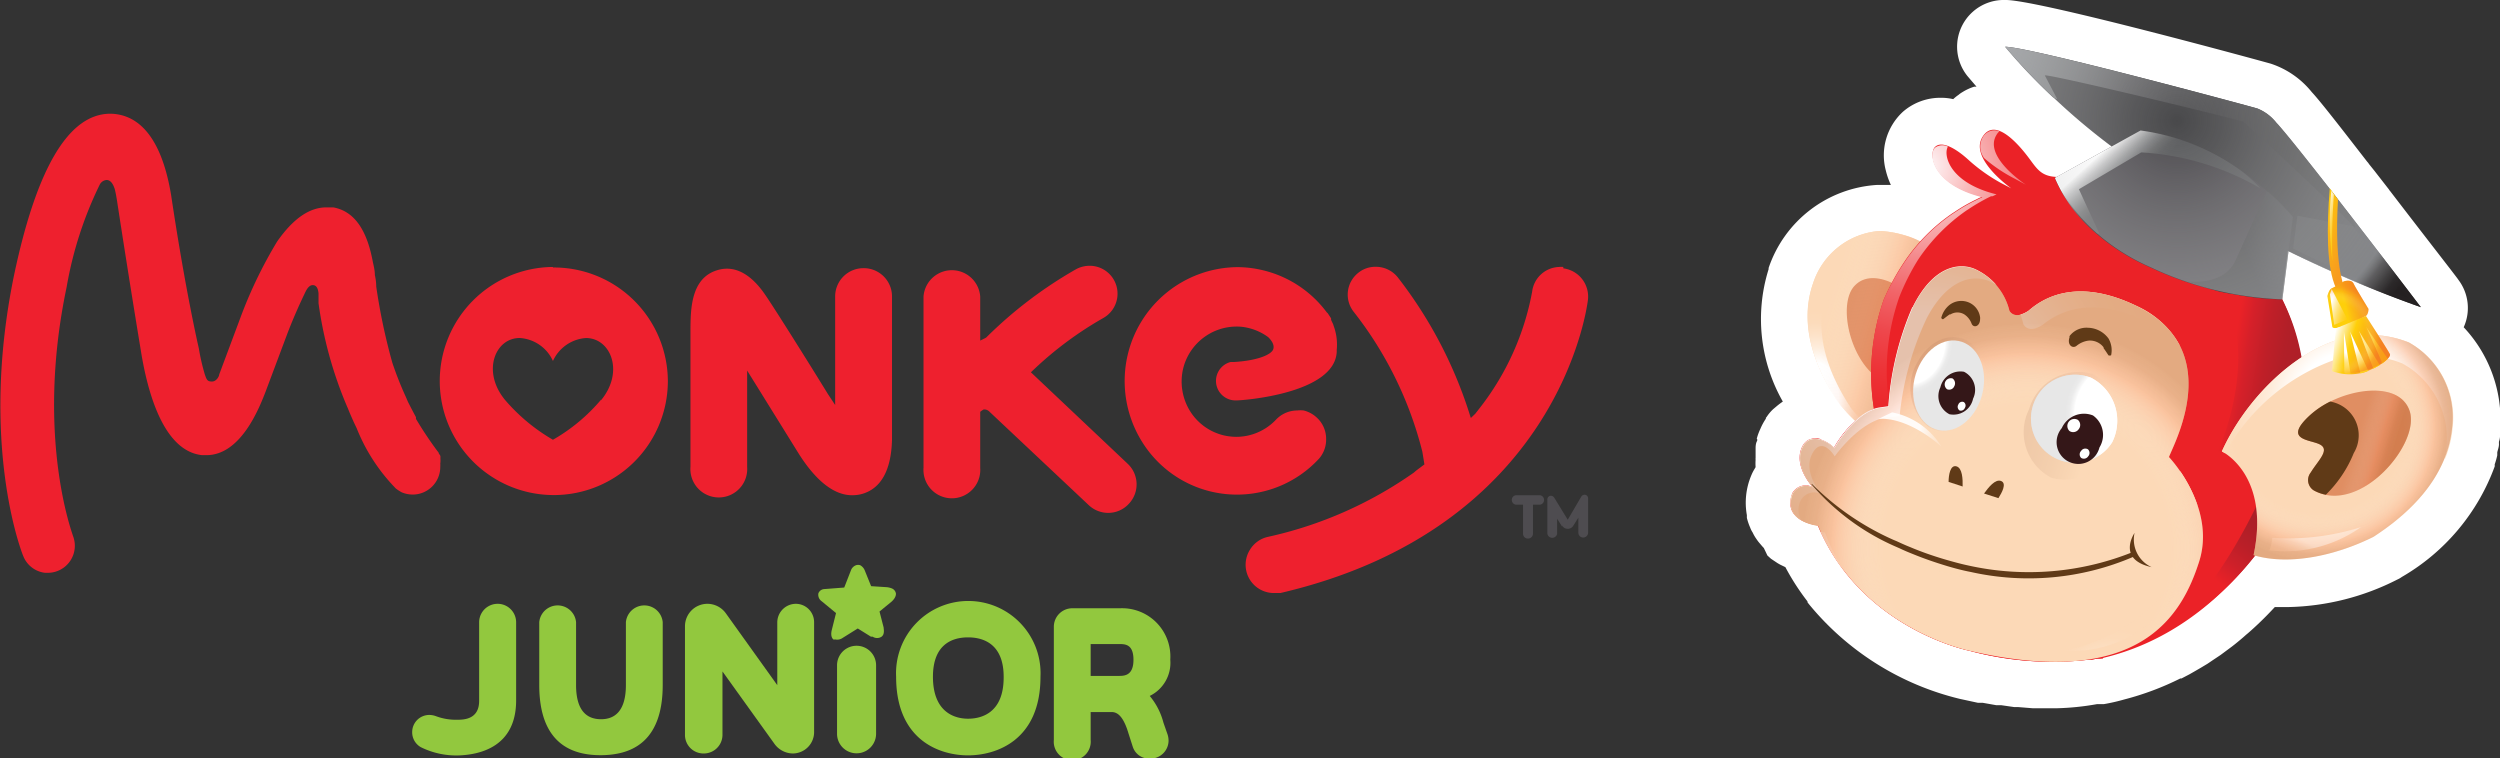 <svg xmlns="http://www.w3.org/2000/svg" xmlns:xlink="http://www.w3.org/1999/xlink" viewBox="0 0 145.99 44.27"><rect x="0" y="0" width="145.99" height="44.27" fill="#333333" stroke="none"/><defs><style>.cls-1{isolation:isolate;}.cls-2{fill:#4e4c50;}.cls-3{fill:#ee202e;}.cls-4{fill:#92c83e;}.cls-5{fill:#fff;}.cls-6{fill:#fcd9b7;}.cls-7{fill:url(#radial-gradient);}.cls-8{fill:#e08e62;}.cls-9{opacity:0.33;fill:url(#linear-gradient);}.cls-17,.cls-25,.cls-33,.cls-34,.cls-44,.cls-9{mix-blend-mode:multiply;}.cls-10{fill:#eb2227;}.cls-11{fill:url(#linear-gradient-2);}.cls-12{fill:url(#radial-gradient-2);}.cls-13{fill:url(#radial-gradient-3);}.cls-14{fill:url(#linear-gradient-3);}.cls-15{fill:#603a17;}.cls-16{fill:url(#radial-gradient-4);}.cls-17,.cls-25,.cls-34,.cls-44{opacity:0.43;}.cls-17{fill:url(#radial-gradient-5);}.cls-18{fill:#49494b;}.cls-19{fill:url(#linear-gradient-4);}.cls-20{fill:url(#linear-gradient-5);}.cls-21,.cls-22{opacity:0.78;}.cls-21{fill:url(#linear-gradient-6);}.cls-22{fill:url(#linear-gradient-7);}.cls-23{opacity:0.65;fill:url(#radial-gradient-6);}.cls-24{fill:url(#radial-gradient-7);}.cls-25{fill:url(#radial-gradient-8);}.cls-26{fill:url(#radial-gradient-9);}.cls-27,.cls-28{opacity:0.13;}.cls-27{fill:url(#linear-gradient-8);}.cls-28{fill:url(#linear-gradient-9);}.cls-29{fill:url(#radial-gradient-10);}.cls-30{fill:url(#radial-gradient-11);}.cls-31{fill:#341718;}.cls-32{fill:url(#radial-gradient-13);}.cls-33{fill:url(#radial-gradient-14);}.cls-34{fill:url(#linear-gradient-10);}.cls-35{opacity:0.9;fill:url(#linear-gradient-11);}.cls-36{opacity:0.42;fill:url(#linear-gradient-12);}.cls-37{opacity:0.27;fill:url(#linear-gradient-13);}.cls-38{fill:url(#linear-gradient-14);}.cls-39{fill:url(#linear-gradient-15);}.cls-40{fill:url(#linear-gradient-16);}.cls-41{fill:url(#linear-gradient-17);}.cls-42{fill:url(#radial-gradient-15);}.cls-43{opacity:0.88;fill:url(#linear-gradient-18);}.cls-44{fill:url(#radial-gradient-16);}</style><radialGradient id="radial-gradient" cx="1042.07" cy="593.93" r="5" gradientTransform="matrix(0.08, 1, -0.59, 0.05, 373.28, -1048.62)" gradientUnits="userSpaceOnUse"><stop offset="0.39" stop-color="#fff"/><stop offset="0.42" stop-color="#fffcf9"/><stop offset="0.57" stop-color="#feeddc"/><stop offset="0.72" stop-color="#fde2c8"/><stop offset="0.86" stop-color="#fcdbbb"/><stop offset="1" stop-color="#fcd9b7"/></radialGradient><linearGradient id="linear-gradient" x1="1032.27" y1="594.27" x2="1046.99" y2="594.27" gradientTransform="translate(-719.09 -851.18) rotate(16.79)" gradientUnits="userSpaceOnUse"><stop offset="0.63" stop-color="#fff" stop-opacity="0"/><stop offset="0.67" stop-color="#fef4f0" stop-opacity="0.06"/><stop offset="0.73" stop-color="#fcd8c9" stop-opacity="0.22"/><stop offset="0.81" stop-color="#f8ab8b" stop-opacity="0.48"/><stop offset="0.86" stop-color="#f68d62" stop-opacity="0.65"/><stop offset="0.87" stop-color="#ee885c" stop-opacity="0.69"/><stop offset="0.94" stop-color="#cb703e" stop-opacity="0.88"/><stop offset="1" stop-color="#bf6834" stop-opacity="0.95"/></linearGradient><linearGradient id="linear-gradient-2" x1="1069.74" y1="597.61" x2="1067.27" y2="603.83" gradientTransform="translate(-719.09 -851.18) rotate(16.79)" gradientUnits="userSpaceOnUse"><stop offset="0" stop-color="#a91f27"/><stop offset="0.17" stop-color="#ad1f27"/><stop offset="0.35" stop-color="#ba1f28"/><stop offset="0.54" stop-color="#ce2029"/><stop offset="0.58" stop-color="#d42029"/><stop offset="0.74" stop-color="#eb2227"/></linearGradient><radialGradient id="radial-gradient-2" cx="1044.63" cy="584.06" r="16.44" gradientTransform="translate(-719.09 -851.18) rotate(16.79)" gradientUnits="userSpaceOnUse"><stop offset="0" stop-color="#fff"/><stop offset="0.04" stop-color="#fdedee"/><stop offset="0.18" stop-color="#f9b8b9"/><stop offset="0.32" stop-color="#f48a8d"/><stop offset="0.46" stop-color="#f16468"/><stop offset="0.6" stop-color="#ee474c"/><stop offset="0.74" stop-color="#ed3337"/><stop offset="0.87" stop-color="#eb262b"/><stop offset="1" stop-color="#eb2227"/></radialGradient><radialGradient id="radial-gradient-3" cx="1048.74" cy="597.28" r="13.84" gradientTransform="translate(-719.09 -851.18) rotate(16.79)" xlink:href="#radial-gradient"/><linearGradient id="linear-gradient-3" x1="1068.9" y1="587.91" x2="1063.64" y2="588.63" gradientTransform="translate(-719.09 -851.18) rotate(16.79)" gradientUnits="userSpaceOnUse"><stop offset="0" stop-color="#ae1f28"/><stop offset="0.19" stop-color="#b21f28"/><stop offset="0.38" stop-color="#bf1f28"/><stop offset="0.57" stop-color="#d32029"/><stop offset="0.58" stop-color="#d42029"/><stop offset="0.74" stop-color="#eb2227"/></linearGradient><radialGradient id="radial-gradient-4" cx="1072.47" cy="590.31" r="8.11" gradientTransform="translate(-719.09 -851.18) rotate(16.79)" xlink:href="#radial-gradient"/><radialGradient id="radial-gradient-5" cx="1071.12" cy="591.96" r="7.88" gradientTransform="translate(-719.09 -851.18) rotate(16.79)" xlink:href="#linear-gradient"/><linearGradient id="linear-gradient-4" x1="1046.99" y1="577.61" x2="1069.62" y2="577.61" gradientTransform="translate(-719.09 -851.18) rotate(16.79)" gradientUnits="userSpaceOnUse"><stop offset="0" stop-color="#929497"/><stop offset="0.12" stop-color="#808284"/><stop offset="0.35" stop-color="#656567"/><stop offset="0.57" stop-color="#515153"/><stop offset="0.79" stop-color="#454546"/><stop offset="1" stop-color="#414142"/></linearGradient><linearGradient id="linear-gradient-5" x1="1054.91" y1="579.36" x2="1057.21" y2="580.74" gradientTransform="translate(-719.09 -851.18) rotate(16.79)" gradientUnits="userSpaceOnUse"><stop offset="0" stop-color="#fff"/><stop offset="0.05" stop-color="#eee"/><stop offset="0.21" stop-color="#c1c1c2"/><stop offset="0.38" stop-color="#9b9c9d"/><stop offset="0.54" stop-color="#7e7f81"/><stop offset="0.69" stop-color="#6a6b6c"/><stop offset="0.85" stop-color="#5d5e60"/><stop offset="1" stop-color="#595a5c"/></linearGradient><linearGradient id="linear-gradient-6" x1="1064.21" y1="583.57" x2="1068.78" y2="579.93" gradientTransform="translate(-719.09 -851.18) rotate(16.79)" gradientUnits="userSpaceOnUse"><stop offset="0" stop-color="#414142"/><stop offset="0.21" stop-color="#4a4a4b"/><stop offset="0.61" stop-color="#555658"/><stop offset="1" stop-color="#595a5c"/></linearGradient><linearGradient id="linear-gradient-7" x1="1071.84" y1="582.87" x2="1064" y2="579.35" xlink:href="#linear-gradient-6"/><radialGradient id="radial-gradient-6" cx="1062.83" cy="648.85" r="4.3" gradientTransform="matrix(0.96, 0.29, -0.29, 0.95, -708.84, -883.65)" xlink:href="#radial-gradient"/><radialGradient id="radial-gradient-7" cx="4038.69" cy="-10123.03" r="4.3" gradientTransform="matrix(-0.59, -0.48, 0.39, -0.48, 6433.52, -2862.47)" xlink:href="#radial-gradient"/><radialGradient id="radial-gradient-8" cx="1054.08" cy="599.14" r="13.14" gradientTransform="matrix(0.96, 0.29, -0.29, 0.96, -719.8, -848.83)" xlink:href="#linear-gradient"/><radialGradient id="radial-gradient-9" cx="1057.67" cy="596.08" r="2.88" gradientTransform="matrix(0.96, 0.29, -0.34, 1.12, -689.15, -950.4)" gradientUnits="userSpaceOnUse"><stop offset="0.81" stop-color="#fff"/><stop offset="0.84" stop-color="#f8f8f8"/><stop offset="0.92" stop-color="#ebebeb"/><stop offset="1" stop-color="#e7e7e7"/></radialGradient><linearGradient id="linear-gradient-8" x1="1049.27" y1="589.32" x2="1054.61" y2="589.32" gradientTransform="matrix(0.96, 0.29, -0.29, 0.96, -718.47, -849.19)" gradientUnits="userSpaceOnUse"><stop offset="0" stop-color="#914f37"/><stop offset="0.17" stop-color="#94533b"/><stop offset="0.34" stop-color="#9e6046"/><stop offset="0.51" stop-color="#ae745a"/><stop offset="0.69" stop-color="#c49175"/><stop offset="0.86" stop-color="#e1b697"/><stop offset="1" stop-color="#fcd9b7"/></linearGradient><linearGradient id="linear-gradient-9" x1="1177.5" y1="1767.52" x2="1182.84" y2="1767.52" gradientTransform="matrix(0.7, 0.44, -0.34, 0.78, -109.83, -1881)" xlink:href="#linear-gradient-8"/><radialGradient id="radial-gradient-10" cx="-75.34" cy="691.5" r="2.88" gradientTransform="matrix(0.8, 0.1, -0.15, 1.01, 275.7, -670.83)" xlink:href="#radial-gradient-9"/><radialGradient id="radial-gradient-11" cx="-75.01" cy="691.91" r="2.03" gradientTransform="matrix(-0.31, 0.82, -0.56, -0.22, 480.74, 236.8)" gradientUnits="userSpaceOnUse"><stop offset="0.65" stop-color="#914f37"/><stop offset="0.71" stop-color="#763f2e"/><stop offset="0.78" stop-color="#592d24"/><stop offset="0.86" stop-color="#45211e"/><stop offset="0.93" stop-color="#381a19"/><stop offset="1" stop-color="#341718"/></radialGradient><radialGradient id="radial-gradient-13" cx="1058" cy="596.48" r="2.03" gradientTransform="matrix(-0.5, 0.86, -0.65, -0.38, 1040.81, -662.61)" xlink:href="#radial-gradient-11"/><radialGradient id="radial-gradient-14" cx="1058.06" cy="577.21" r="16.2" gradientTransform="translate(-719.09 -851.18) rotate(16.79)" gradientUnits="userSpaceOnUse"><stop offset="0" stop-color="#fff" stop-opacity="0"/><stop offset="0.16" stop-color="#f3f3f4" stop-opacity="0.09"/><stop offset="0.47" stop-color="#d4d5d6" stop-opacity="0.32"/><stop offset="0.86" stop-color="#a6a8ac" stop-opacity="0.65"/><stop offset="0.87" stop-color="#97999c" stop-opacity="0.68"/><stop offset="0.9" stop-color="#656466" stop-opacity="0.8"/><stop offset="0.94" stop-color="#403e3f" stop-opacity="0.88"/><stop offset="0.97" stop-color="#2a2728" stop-opacity="0.93"/><stop offset="1" stop-color="#231f20" stop-opacity="0.95"/></radialGradient><linearGradient id="linear-gradient-10" x1="1069.5" y1="592.17" x2="1075.71" y2="592.17" xlink:href="#linear-gradient"/><linearGradient id="linear-gradient-11" x1="517.98" y1="238.12" x2="521.85" y2="238.12" gradientTransform="matrix(0.99, 0.14, -0.14, 0.99, -368.52, -285.61)" xlink:href="#radial-gradient"/><linearGradient id="linear-gradient-12" x1="1072.79" y1="597.7" x2="1072.45" y2="600.06" gradientTransform="translate(-719.09 -851.18) rotate(16.79)" gradientUnits="userSpaceOnUse"><stop offset="0.39" stop-color="#fff"/><stop offset="0.41" stop-color="#fffcfa"/><stop offset="0.53" stop-color="#fde5d5"/><stop offset="0.65" stop-color="#fcd3b8"/><stop offset="0.77" stop-color="#fbc6a4"/><stop offset="0.89" stop-color="#fabf97"/><stop offset="1" stop-color="#fabc93"/></linearGradient><linearGradient id="linear-gradient-13" x1="2319.2" y1="1091.63" x2="2319.63" y2="1093.27" gradientTransform="matrix(0.84, 0.58, -0.57, 0.82, -1209.51, -2208.88)" xlink:href="#linear-gradient-8"/><linearGradient id="linear-gradient-14" x1="1067.71" y1="581.13" x2="1070.34" y2="581.13" gradientTransform="translate(-719.09 -851.18) rotate(16.79)" gradientUnits="userSpaceOnUse"><stop offset="0" stop-color="#fecf0a"/><stop offset="0.18" stop-color="#fcbd11"/><stop offset="0.46" stop-color="#f9a919"/><stop offset="0.73" stop-color="#f89c1e"/><stop offset="1" stop-color="#f79820"/></linearGradient><linearGradient id="linear-gradient-15" x1="1070.49" y1="584.55" x2="1071.84" y2="583.8" xlink:href="#linear-gradient-14"/><linearGradient id="linear-gradient-16" x1="1070.41" y1="586.71" x2="1073.89" y2="586.71" gradientTransform="translate(-719.09 -851.18) rotate(16.79)" gradientUnits="userSpaceOnUse"><stop offset="0.01" stop-color="#fff"/><stop offset="0.32" stop-color="#fecf0a"/><stop offset="0.44" stop-color="#fcbd11"/><stop offset="0.63" stop-color="#f9a919"/><stop offset="0.82" stop-color="#f89c1e"/><stop offset="1" stop-color="#f79820"/></linearGradient><linearGradient id="linear-gradient-17" x1="1069.75" y1="584.93" x2="1071.15" y2="584.93" gradientTransform="translate(-719.09 -851.18) rotate(16.79)" gradientUnits="userSpaceOnUse"><stop offset="0" stop-color="#fff"/><stop offset="0.09" stop-color="#fff6d5"/><stop offset="0.22" stop-color="#ffeba0"/><stop offset="0.36" stop-color="#ffe172"/><stop offset="0.49" stop-color="#ffd94d"/><stop offset="0.62" stop-color="#ffd32f"/><stop offset="0.75" stop-color="#ffcf1b"/><stop offset="0.88" stop-color="#ffcc0e"/><stop offset="1" stop-color="#ffcb0a"/></linearGradient><radialGradient id="radial-gradient-15" cx="1071.42" cy="586.84" r="4.87" gradientTransform="translate(-719.09 -851.18) rotate(16.79)" gradientUnits="userSpaceOnUse"><stop offset="0.1" stop-color="#fff"/><stop offset="0.14" stop-color="#fff6d5"/><stop offset="0.18" stop-color="#ffeba0"/><stop offset="0.23" stop-color="#ffe172"/><stop offset="0.28" stop-color="#ffd94d"/><stop offset="0.33" stop-color="#ffd32f"/><stop offset="0.38" stop-color="#ffcf1b"/><stop offset="0.42" stop-color="#ffcc0e"/><stop offset="0.47" stop-color="#ffcb0a"/></radialGradient><linearGradient id="linear-gradient-18" x1="1067.84" y1="580.42" x2="1069.08" y2="580.42" xlink:href="#linear-gradient-17"/><radialGradient id="radial-gradient-16" cx="1070.41" cy="586.47" r="2.9" gradientTransform="translate(-719.09 -851.18) rotate(16.79)" gradientUnits="userSpaceOnUse"><stop offset="0.63" stop-color="#fff" stop-opacity="0"/><stop offset="0.67" stop-color="#fef4ea" stop-opacity="0.06"/><stop offset="0.73" stop-color="#fcd7b3" stop-opacity="0.22"/><stop offset="0.81" stop-color="#f8a95a" stop-opacity="0.48"/><stop offset="0.86" stop-color="#f68a20" stop-opacity="0.65"/><stop offset="0.9" stop-color="#f47722" stop-opacity="0.77"/><stop offset="0.93" stop-color="#f26724" stop-opacity="0.87"/><stop offset="0.97" stop-color="#f15d25" stop-opacity="0.93"/><stop offset="1" stop-color="#f15a25" stop-opacity="0.95"/></radialGradient></defs><title>Asset 53</title><g class="cls-1"><g id="Layer_2" data-name="Layer 2"><g id="Layer_1-2" data-name="Layer 1"><g id="_Group_" data-name="&lt;Group&gt;"><path id="_Compound_Path_" data-name="&lt;Compound Path&gt;" class="cls-2" d="M89.52,31.16a.29.29,0,0,1-.3.29.28.28,0,0,1-.28-.29V29.47h-.43a.28.28,0,0,1,0-.55h1.43a.28.28,0,0,1,0,.55h-.42Z"/><path id="_Compound_Path_2" data-name="&lt;Compound Path&gt;" class="cls-2" d="M91.22,30.75l-.29-.46v.88a.29.29,0,0,1-.57,0v-2a.21.21,0,0,1,.21-.22.24.24,0,0,1,.19.11l.79,1.29L92.34,29a.24.24,0,0,1,.19-.11.21.21,0,0,1,.21.22v2a.29.29,0,0,1-.29.28.28.28,0,0,1-.28-.28v-.88l-.29.46a.38.38,0,0,1-.66,0Z"/></g><path id="_Compound_Path_3" data-name="&lt;Compound Path&gt;" class="cls-3" d="M25.72,27a1.16,1.16,0,0,0,0-.18s0,0,0-.06l0-.1c0-.07-.07-.13-.1-.19h0l0,0c0-.06-.07-.11-.1-.16l0,0h0v0a22,22,0,0,1-1.23-1.85l0-.05,0-.05c-.27-.5-.47-.9-.47-.9h0l-.12-.28a20.11,20.11,0,0,1-.79-2,35.2,35.2,0,0,1-.94-4.45h0c0-.35-.07-.61-.08-.68,0-.31-.09-.6-.14-.87-.36-1.85-1.12-2.86-2.29-3.07l-.4,0c-1,0-1.95.67-2.88,2a26.21,26.21,0,0,0-2.17,4.52l-1.21,3.24c0,.1-.16.41-.42.41s-.31-.08-.43-.45a12.46,12.46,0,0,1-.34-1.49S10.83,17,10,11.44C9.5,8.35,8.3,6.68,6.45,6.64,4,6.64,2.13,9.83.81,16.12c-2,9.78.43,16.07.54,16.33a1.56,1.56,0,0,0,1.28,1h.18a1.58,1.58,0,0,0,1.45-2.16c0-.06-2.21-5.76-.37-14.52a22.15,22.15,0,0,1,1.94-6,.5.5,0,0,1,.39-.26c.29,0,.41.34.46.47s.13.56.18.92c.86,5.58,1.41,8.83,1.41,8.85.44,2.54,1.4,5.6,3.53,5.83h.25c2,0,3.07-2.7,3.46-3.71l1.26-3.36c.38-1,.79-1.89,1.07-2.47q.19-.39.42-.39c.2,0,.31.16.34.48,0,.16,0,.32,0,.49v.08a23.53,23.53,0,0,0,1.72,6.16l.06.15h0c.11.26.26.61.45,1a10.67,10.67,0,0,0,2.29,3.52h0a2.46,2.46,0,0,0,.34.22,1.66,1.66,0,0,0,.64.13,1.61,1.61,0,0,0,1.61-1.61,1.64,1.64,0,0,0,0-.23A.09.09,0,0,0,25.72,27Zm6.57-11.41A6.66,6.66,0,1,0,39,22.28,6.66,6.66,0,0,0,32.29,15.62Zm2.81,7.75a10.48,10.48,0,0,1-2.81,2.34h0a10.79,10.79,0,0,1-2.81-2.34c-1.37-1.68-.54-3.64.9-3.6a2.28,2.28,0,0,1,1.91,1.34h0a2.29,2.29,0,0,1,1.92-1.34C35.65,19.73,36.48,21.69,35.1,23.37Zm42.34,2.25a1.67,1.67,0,0,0-.53-1.19,1.72,1.72,0,0,0-.78-.43,1.64,1.64,0,0,0-.38,0,1.71,1.71,0,0,0-1.24.54,3.2,3.2,0,0,1-2.32,1,3.34,3.34,0,0,1-.7-.08,3.19,3.19,0,0,1-2-1.43,3.29,3.29,0,0,1-.41-2.43,3.22,3.22,0,0,1,3.1-2.5,2.81,2.81,0,0,1,.71.08,3.18,3.18,0,0,1,1.17.54c.09.09.4.4.29.71s-.92.66-2.3.74H72l-.14,0a1.14,1.14,0,0,0,.21,2.24h.2c.23,0,5.68-.37,5.79-2.84v-.11a3.15,3.15,0,0,0-.18-1.4.75.75,0,0,0-.07-.18l-.08-.17a.44.44,0,0,0,0-.09l-.19-.29-.07-.07a6.54,6.54,0,0,0-3.77-2.46,6.41,6.41,0,0,0-1.46-.17,6.64,6.64,0,0,0-6.4,5.18,6.7,6.7,0,0,0,.84,5,6.52,6.52,0,0,0,10.35,1A1.69,1.69,0,0,0,77.44,25.62Zm13.85-10a1,1,0,0,0-.25,0h0a1.64,1.64,0,0,0-1.57,1.45,15.65,15.65,0,0,1-3,6.71l-.32.41-.26.25-.11-.35a25.53,25.53,0,0,0-4.16-7.87,1.64,1.64,0,0,0-1.3-.61,1.58,1.58,0,0,0-1,.35,1.62,1.62,0,0,0-.26,2.29,21.85,21.85,0,0,1,4,8.16l.12.74-.48.36-.14.12v0A23.6,23.6,0,0,1,74,31.36a1.64,1.64,0,0,0-1,.73,1.65,1.65,0,0,0,1.41,2.54h.07l.29,0C91,30.85,92.67,18,92.73,17.5A1.66,1.66,0,0,0,91.29,15.67ZM60.2,21.74l.18-.17a20.87,20.87,0,0,1,4.05-3,1.63,1.63,0,0,0-.8-3.05,1.68,1.68,0,0,0-.79.2,25,25,0,0,0-5.26,4l0,0,0,0-.34.17V17.31a1.66,1.66,0,0,0-3.31,0v10a1.66,1.66,0,1,0,3.31,0V24.19l0-.14L57.3,24l.14-.09h.06a.43.43,0,0,1,.3.15l5.77,5.43a1.65,1.65,0,0,0,1.14.46,1.63,1.63,0,0,0,1.21-.53,1.65,1.65,0,0,0-.07-2.34Zm-9.78-6.08a1.65,1.65,0,0,0-1.65,1.65v6.34L48.34,23c-1.08-1.76-3-4.82-3.59-5.69-.27-.4-1.09-1.62-2.3-1.62a1.88,1.88,0,0,0-.57.09c-1.55.47-1.55,2.31-1.56,3.48v8a1.66,1.66,0,1,0,3.31,0V21.64l.43.69,2.6,4.19c1,1.57,2.05,2.4,3.1,2.4a2.2,2.2,0,0,0,.56-.07c1.12-.31,1.72-1.37,1.77-3.16V17.31A1.65,1.65,0,0,0,50.42,15.66Z"/><path id="_Compound_Path_4" data-name="&lt;Compound Path&gt;" class="cls-4" d="M24.07,42.75a1,1,0,0,1,1-1,1.15,1.15,0,0,1,.41.08,3.3,3.3,0,0,0,1.21.2c.36,0,1.29,0,1.29-1.1V36.34a1.08,1.08,0,1,1,2.16,0V40.9c0,2.75-2.17,3.15-3.25,3.21a4.67,4.67,0,0,1-2.32-.48A1,1,0,0,1,24.07,42.75Z"/><path id="_Compound_Path_5" data-name="&lt;Compound Path&gt;" class="cls-4" d="M38.7,40c0,3.49-2,4.08-3.57,4.1h-.06c-1.6,0-3.58-.61-3.58-4.1V36.33a1.08,1.08,0,0,1,2.15,0V40c0,1.59.7,2,1.46,2s1.45-.43,1.45-2V36.33a1.08,1.08,0,0,1,2.15,0Z"/><path id="_Compound_Path_6" data-name="&lt;Compound Path&gt;" class="cls-4" d="M42.19,39.21v3.72A1.09,1.09,0,0,1,41.11,44,1.08,1.08,0,0,1,40,42.93V36.58a1.31,1.31,0,0,1,1.3-1.32,1.33,1.33,0,0,1,1.09.56l3,4.19V36.34a1.09,1.09,0,0,1,1.09-1.08,1.07,1.07,0,0,1,1.06,1.08V42.7A1.25,1.25,0,0,1,46.3,44a1.34,1.34,0,0,1-1.08-.57Z"/><path id="_Compound_Path_7" data-name="&lt;Compound Path&gt;" class="cls-4" d="M52.33,39.52a4.22,4.22,0,1,1,8.43,0c0,3.74-2.61,4.59-4.23,4.59S52.33,43.26,52.33,39.52Zm6.28,0c0-1.82-1.07-2.3-2.08-2.3s-2.05.48-2.05,2.3c0,2.07,1.26,2.45,2.05,2.45S58.61,41.63,58.61,39.56Z"/><path id="_Compound_Path_8" data-name="&lt;Compound Path&gt;" class="cls-4" d="M65.82,42.58c-.26-.73-.55-1-.91-1H63.69v1.63a1.08,1.08,0,1,1-2.15,0V36.6a1.08,1.08,0,0,1,1.07-1.08h2.81a2.82,2.82,0,0,1,2.92,3,2.15,2.15,0,0,1-1.2,2.12,4,4,0,0,1,.8,1.56l.22.63a1.2,1.2,0,0,1,.08.42,1.06,1.06,0,0,1-1.09,1.05,1,1,0,0,1-1-.69Zm-.45-3.11c.34,0,.82-.06.82-.94s-.45-.92-.82-.92H63.69v1.86Z"/><path id="_Path_" data-name="&lt;Path&gt;" class="cls-5" d="M120.09,41.36c-.42,0-.85,0-1.29,0h-.09l-.86-.07-.23,0-.76-.11-.29,0-.79-.14-.28,0-1.06-.23a16.36,16.36,0,0,1-8.83-5.56l-.06-.08,0-.05a13.69,13.69,0,0,1-1.29-2l-.31-.15-.14-.08-.18-.12-.21-.14-.21-.19L103,32c-.09-.09-.16-.18-.23-.26s-.14-.17-.22-.29a2.27,2.27,0,0,1-.2-.35,1.38,1.38,0,0,1-.15-.3,3.35,3.35,0,0,1-.19-.56l0-.16v0a4.1,4.1,0,0,1,.25-2.3,2.49,2.49,0,0,1,.16-.33l.1-.17a3.11,3.11,0,0,1,0-.43.41.41,0,0,1,0-.11c0-.14,0-.28,0-.42s0-.1,0-.15,0-.25.07-.39,0-.11,0-.17a3.41,3.41,0,0,1,.21-.57,3.37,3.37,0,0,1,.32-.59l0-.05.05-.06a2.38,2.38,0,0,1,.38-.45l0,0,.19-.16a4.43,4.43,0,0,1,.37-.28h0a9.73,9.73,0,0,1-.83-7.73l0-.07a7.15,7.15,0,0,1,6.32-4.85h.18c.21,0,.43,0,.64,0a4.33,4.33,0,0,1-.29-.82,3.46,3.46,0,0,1,1-3.46,3.33,3.33,0,0,1,2.19-.81,3.16,3.16,0,0,1,.74.08,2.42,2.42,0,0,1,.31-.25,1.37,1.37,0,0,1,.21-.15l0,0a3.06,3.06,0,0,1,.71-.33l.13,0-.36-.42-.17-.2A2.73,2.73,0,0,1,117.11,0h.06c2.09.05,15.32,3.68,15.44,3.72A5.13,5.13,0,0,1,135,5.38c.29.31.86,1,2.41,3l.83,1.07a.64.64,0,0,1,.1.13l.33.41.1.13.74.95a.18.18,0,0,0,.05.07c2,2.61,4,5.17,4,5.2a2.72,2.72,0,0,1,.31,2.77A7.93,7.93,0,0,1,146,25.13a.2.2,0,0,1,0,.07c0,.19,0,.39-.07.59a.78.78,0,0,0,0,.14c0,.18-.07.34-.1.49l0,.17a4.61,4.61,0,0,1-.15.53.56.56,0,0,1,0,.12,12.36,12.36,0,0,1-5.42,6.45,1.35,1.35,0,0,1-.26.15,14.62,14.62,0,0,1-6.37,1.61h0c-.27,0-.53,0-.79,0-.27.29-.54.57-.81.83l0,0q-.37.36-.75.69l-.12.1c-.22.2-.44.38-.65.55l-.18.14-.35.26-.31.23-.45.3-.31.21-.4.24-.38.22-.28.16-.46.24-.07,0a16.55,16.55,0,0,1-3.25,1.22,11.44,11.44,0,0,1-1.22.28l-.11,0-.29,0A15.38,15.38,0,0,1,120.09,41.36Z"/><g id="_Group_2" data-name="&lt;Group&gt;"><path id="_Path_2" data-name="&lt;Path&gt;" class="cls-6" d="M109.74,13.49a5.76,5.76,0,0,1,1.3.2,5,5,0,0,1,2,1h0c2.12,1.76,3.29,5.15,3.28,7.87,0,0-2.81.08-3.69,4.26a9,9,0,0,1-5.32-3.39c-2-3-2-5.3-1.43-6.9A4.43,4.43,0,0,1,109.74,13.49Z"/><path id="_Path_3" data-name="&lt;Path&gt;" class="cls-7" d="M108.12,23.87c-2-3-2-5.3-1.42-6.9a4.41,4.41,0,0,1,3.87-3.08,4.9,4.9,0,0,1,1.3.21,3.5,3.5,0,0,1,.46.14,4.92,4.92,0,0,0-1.29-.55,5.76,5.76,0,0,0-1.3-.2,4.43,4.43,0,0,0-3.87,3.08c-.54,1.6-.54,3.9,1.43,6.9a10.53,10.53,0,0,0,3.92,3A11.25,11.25,0,0,1,108.12,23.87Z"/><path id="_Path_4" data-name="&lt;Path&gt;" class="cls-8" d="M111.16,22.49a.63.63,0,0,0,.53-.79c-.1-.71-.45-1.46.13-1.52s1.9.62,1.11-1.19-3.42-3.62-4.64-2.29S108.46,22.74,111.16,22.49Z"/><path id="_Path_5" data-name="&lt;Path&gt;" class="cls-9" d="M109.74,13.49a5.76,5.76,0,0,1,1.3.2,5,5,0,0,1,2,1h0c2.12,1.76,3.29,5.15,3.28,7.87,0,0-2.81.08-3.69,4.26a9,9,0,0,1-5.32-3.39c-2-3-2-5.3-1.43-6.9A4.43,4.43,0,0,1,109.74,13.49Z"/><path id="_Path_6" data-name="&lt;Path&gt;" class="cls-10" d="M128.27,12.31a13.68,13.68,0,0,0-7.59-2h0c-1.4.14-1.64-.33-2.2-1.08s-2-2.47-2.73-1.2S117.45,11,117.45,11l-.63-.33A10,10,0,0,1,115,9.38c-.81-.75-1.62-1.17-2-.8s-.19,2.17,2.76,2.9l-.23.1h0l-.09.05a9.69,9.69,0,0,0-1.31.75l-.11.07h0a10.57,10.57,0,0,0-2.85,2.89A14.12,14.12,0,0,0,110,17.5a13.08,13.08,0,0,0-.57,6.37h0a5.64,5.64,0,0,0-2.34,2.28c-.15-.23-1.4-1.1-1.88,0s.65,2.3.65,2.3a.89.89,0,0,0-1.19.34c-.65,1.67,1.48,1.89,1.48,1.89C108.66,36.73,115,38,115,38a18.57,18.57,0,0,0,7,.52h0l.16,0,.31-.06.17,0,.29-.07c2.91-.71,6.49-2.59,9.67-7.18.17-.28.34-.58.49-.88C135.82,24.87,135.26,16,128.27,12.31Z"/><path id="_Path_7" data-name="&lt;Path&gt;" class="cls-11" d="M126,37.18a17.33,17.33,0,0,0,5.8-4.88l.13-3.1s-2.42,5.39-5.33,7.4A1.71,1.71,0,0,0,126,37.18Z"/><path id="_Compound_Path_9" data-name="&lt;Compound Path&gt;" class="cls-12" d="M107.46,25.61A1.49,1.49,0,0,1,108,26a5.58,5.58,0,0,1,2.34-2.27h0a13.11,13.11,0,0,1,.57-6.38A13.58,13.58,0,0,1,112,15.18a10.77,10.77,0,0,1,2.85-2.9h0l.11-.07a10.93,10.93,0,0,1,1.31-.75l.09,0h0l.23-.11c-2.74-.67-3.13-2.28-2.84-2.79a.73.73,0,0,0-.75.06c-.42.37-.19,2.17,2.76,2.9l-.23.1h0l-.09.05a9.69,9.69,0,0,0-1.31.75l-.11.07h0a10.57,10.57,0,0,0-2.85,2.89A14.12,14.12,0,0,0,110,17.5a13.08,13.08,0,0,0-.57,6.37h0A4.71,4.71,0,0,0,107.46,25.61Zm15.39,12.72a18.61,18.61,0,0,1-7-.53s-6.38-1.24-8.87-7.29c0,0-2.12-.23-1.47-1.89a1,1,0,0,1,.2-.23.91.91,0,0,0-1,.39c-.65,1.67,1.48,1.89,1.48,1.89C108.66,36.73,115,38,115,38a18.57,18.57,0,0,0,7,.52h0l.16,0,.31-.06.17,0,.16,0Zm-7-29.11a9.17,9.17,0,0,0,1.83,1.23l.63.34s-2.5-1.62-1.73-2.9a.79.79,0,0,1,.18-.22.78.78,0,0,0-1,.39,1.09,1.09,0,0,0,0,1Zm-10,19.12a.83.83,0,0,1,.92-.06s-1.13-1.22-.65-2.31a.86.86,0,0,1,.22-.32.8.8,0,0,0-1.05.49A2.31,2.31,0,0,0,105.8,28.34Z"/><path id="_Path_8" data-name="&lt;Path&gt;" class="cls-6" d="M126.66,26.69c.28-.78,3.35-6.3-1.93-8.84-3.2-1.53-5.19-.65-6.26.29h0c-.86.59-1.13,0-1.13,0a3.57,3.57,0,0,0-1.92-2.37c-.9-.44-2.5-.31-3.73,2.2a17.62,17.62,0,0,0-1.4,5.78l-.49.07c-1.47.2-2.68,2.36-2.68,2.36-.15-.23-1.4-1.1-1.88,0s.65,2.3.65,2.3a.89.89,0,0,0-1.19.34c-.65,1.67,1.48,1.89,1.48,1.89C108.66,36.73,115,38,115,38,124.9,40.3,127.4,36,128.42,32.8S126.66,26.69,126.66,26.69Z"/><path id="_Compound_Path_10" data-name="&lt;Compound Path&gt;" class="cls-13" d="M124.73,17.85c-3.2-1.53-5.19-.65-6.26.29h0a1.69,1.69,0,0,1-.48.23,3.82,3.82,0,0,1,.16.54s.25.63,1.13.06h0c1.11-.9,3.12-1.72,6.27-.08a6.11,6.11,0,0,1,1.76,1.33A5.3,5.3,0,0,0,124.73,17.85Zm2.59,9.67a2.31,2.31,0,0,0-.12.27,8.5,8.5,0,0,1,1.14,1.78A8.15,8.15,0,0,0,127.32,27.52Zm-21,3.53a11.87,11.87,0,0,0,1.37,2.29,11.71,11.71,0,0,1-1.12-2.24A1.75,1.75,0,0,1,106.34,31.05Zm5.35-13.11a17.62,17.62,0,0,0-1.4,5.78l-.49.07c-1.47.2-2.68,2.36-2.68,2.36-.15-.23-1.4-1.1-1.88,0s.65,2.3.65,2.3a.89.89,0,0,0-1.19.34,1.16,1.16,0,0,0,.5,1.58,1.2,1.2,0,0,1,0-1.19.88.88,0,0,1,1.19-.31s-1.09-1.25-.57-2.32,1.2-.13,1.34.1c0,0,1.6-2.28,3.3-2.3l.49-.05a17.35,17.35,0,0,1,1.59-5.73c1.3-2.47,2.9-2.56,3.79-2.08a1.82,1.82,0,0,1,.27.15,3.76,3.76,0,0,0-1.16-.89C114.52,15.3,112.92,15.43,111.69,17.94Z"/><path id="_Path_9" data-name="&lt;Path&gt;" class="cls-14" d="M134.59,22.76a12.29,12.29,0,0,0-5.52-10c-1.21.15-2.28,1-.71,2.43,4.53,4.06,1.1,11.3,1.1,11.3A40.9,40.9,0,0,1,134.59,22.76Z"/><path id="_Path_10" data-name="&lt;Path&gt;" class="cls-6" d="M140.67,20a6.24,6.24,0,0,0-3.92-.23h0c-3,.84-5.74,3.79-7,6.59,0,0,2.84,1.35,1.85,6.06,2,.6,4.69.08,7-1.07,3.38-2.19,4.43-4.55,4.6-6.44A5,5,0,0,0,140.67,20Z"/><path id="_Path_11" data-name="&lt;Path&gt;" class="cls-8" d="M135.12,28.64a.71.71,0,0,1-.18-1.05c.42-.69,1.12-1.3.56-1.62s-2.24-.23-.6-1.73,5.15-2.17,5.81-.25S137.78,30.12,135.12,28.64Z"/><path id="_Path_12" data-name="&lt;Path&gt;" class="cls-15" d="M137.45,26.46a7.17,7.17,0,0,1-1.63,2.43,2.35,2.35,0,0,1-.7-.25.71.71,0,0,1-.18-1.05c.42-.69,1.12-1.3.56-1.62s-2.24-.23-.6-1.73a5.22,5.22,0,0,1,1.17-.79A2,2,0,0,1,137.45,26.46Z"/><path id="_Path_13" data-name="&lt;Path&gt;" class="cls-16" d="M136.37,21h0a5.68,5.68,0,0,1,2.49-.16,6.2,6.2,0,0,1,1.42.38,5,5,0,0,1,2.58,4.92,5.9,5.9,0,0,1-.1.7,6.27,6.27,0,0,0,.47-1.91A5,5,0,0,0,140.67,20a6.24,6.24,0,0,0-3.92-.23h0c-3,.84-5.74,3.79-7,6.59l.19.11A11.81,11.81,0,0,1,136.37,21Z"/><path id="_Path_14" data-name="&lt;Path&gt;" class="cls-17" d="M140.67,20a6.24,6.24,0,0,0-3.92-.23h0c-3,.84-5.73,3.79-7,6.59,0,0,2.84,1.35,1.85,6.06,2,.6,4.69.08,7-1.07,3.38-2.19,4.43-4.55,4.6-6.44A5,5,0,0,0,140.67,20Z"/><path id="_Path_15" data-name="&lt;Path&gt;" class="cls-18" d="M117.11,2.73a38.11,38.11,0,0,0,8.76,7.58,77.66,77.66,0,0,0,15.5,7.63s-7.22-9.49-8.44-10.78a2.67,2.67,0,0,0-1.09-.82C131.28,6.17,118.62,2.76,117.11,2.73Z"/><path id="_Path_16" data-name="&lt;Path&gt;" class="cls-19" d="M131,7.1s5.23,4.79,6.41,6.1c.21.22.14,0-.1-.51-1.88-2.43-3.83-4.91-4.41-5.53a2.67,2.67,0,0,0-1.09-.82c-.56-.17-13.22-3.58-14.73-3.61a32.37,32.37,0,0,0,2.79,2.94l.27.13s-.64-1.23-.73-1.39S128.13,6.34,131,7.1Z"/><path id="_Path_17" data-name="&lt;Path&gt;" class="cls-2" d="M125,7.62l-5,2.77s1.13,3.28,5.57,5.23a19.61,19.61,0,0,0,7.66,1.86l.62-4.81S130.35,8.24,125,7.62Z"/><path id="_Path_18" data-name="&lt;Path&gt;" class="cls-20" d="M132,11a8.92,8.92,0,0,0-1.09-1A13,13,0,0,0,125,7.62l-5,2.77a8.59,8.59,0,0,0,2.44,3.26l.16,0-1.2-2.6,3.64-2.15A15.61,15.61,0,0,1,132,11Z"/><path id="_Path_19" data-name="&lt;Path&gt;" class="cls-21" d="M133.28,17.48l.62-4.81a13.08,13.08,0,0,0-1.45-1.47l-.09,0-1.81,4c-.7,1.55-2.84,1.23-2.84,1.23l1.85.59s.36.09,1.06.19A14.43,14.43,0,0,0,133.28,17.48Z"/><path id="_Path_20" data-name="&lt;Path&gt;" class="cls-22" d="M134.16,12.6l3.23.61,3.29,4.23a65.84,65.84,0,0,1-6.77-2.93Z"/><path id="_Path_21" data-name="&lt;Path&gt;" class="cls-23" d="M127.85,32.68A7.05,7.05,0,0,1,120.59,38,11,11,0,0,0,127.85,32.68Z"/><path id="_Path_22" data-name="&lt;Path&gt;" class="cls-24" d="M120,29.24s2.06-2.87,6-.85A9.7,9.7,0,0,0,120,29.24Z"/><path id="_Path_23" data-name="&lt;Path&gt;" class="cls-25" d="M126.66,26.69c.28-.78,3.35-6.3-1.93-8.84-3.2-1.53-5.19-.65-6.26.29h0c-.86.59-1.13,0-1.13,0a3.57,3.57,0,0,0-1.92-2.37c-.9-.44-2.5-.31-3.73,2.2a17.62,17.62,0,0,0-1.4,5.78l-.49.07c-1.47.2-2.68,2.36-2.68,2.36-.15-.23-1.4-1.1-1.88,0s.65,2.3.65,2.3a.89.89,0,0,0-1.19.34c-.65,1.67,1.48,1.89,1.48,1.89C108.66,36.73,115,38,115,38,124.9,40.3,127.4,36,128.42,32.8S126.66,26.69,126.66,26.69Z"/><path id="_Path_24" data-name="&lt;Path&gt;" class="cls-15" d="M123.13,19.77a1.53,1.53,0,0,0-1.19-.63,1.24,1.24,0,0,0-1.09.49s0,.05,0,.08c-.15.45.2.68.43.47a1.37,1.37,0,0,1,.69-.29,1,1,0,0,1,.87.39l0,0,0,.05c.15.2.26.39.29.42s.15,0,.15,0A1.36,1.36,0,0,0,123.13,19.77Z"/><path id="_Path_25" data-name="&lt;Path&gt;" class="cls-15" d="M113.84,17.81a1.13,1.13,0,0,1,1.15-.14,1.1,1.1,0,0,1,.64.86.27.27,0,0,1,0,.09c0,.47-.4.55-.5.27a1.11,1.11,0,0,0-.42-.53.78.78,0,0,0-.81,0l-.05,0,0,0c-.19.13-.34.26-.38.28s-.11-.07-.11-.07A1.41,1.41,0,0,1,113.84,17.81Z"/><path id="_Path_26" data-name="&lt;Path&gt;" class="cls-26" d="M123.34,25.83a2.57,2.57,0,1,1-1.23-3.77A2.82,2.82,0,0,1,123.34,25.83Z"/><path id="_Path_27" data-name="&lt;Path&gt;" class="cls-27" d="M123.47,25.83a3,3,0,0,1-3.68,2.07,3,3,0,0,1-1.3-4,3,3,0,0,1,3.68-2.07A3,3,0,0,1,123.47,25.83Z"/><g id="_Group_3" data-name="&lt;Group&gt;"><path id="_Path_28" data-name="&lt;Path&gt;" class="cls-28" d="M115.59,23.77c-.72,1.32-2.1,1.8-3.09,1.07a3,3,0,0,1-.5-3.74c.72-1.32,2.1-1.8,3.09-1.07A3,3,0,0,1,115.59,23.77Z"/><path id="_Path_29" data-name="&lt;Path&gt;" class="cls-29" d="M115.78,22.91c-.32,1.44-1.46,2.43-2.56,2.21s-1.74-1.58-1.42-3,1.47-2.43,2.57-2.21S116.1,21.46,115.78,22.91Z"/><path id="_Path_30" data-name="&lt;Path&gt;" class="cls-30" d="M115.22,23.28a1.17,1.17,0,0,1-1.38.91,1.19,1.19,0,0,1-.53-1.57,1.2,1.2,0,0,1,1.38-.91A1.18,1.18,0,0,1,115.22,23.28Z"/><path id="_Path_31" data-name="&lt;Path&gt;" class="cls-31" d="M114.94,23.31c-.17.52-.63.84-1,.7a.9.9,0,0,1-.37-1.18c.18-.53.64-.84,1-.71A.9.9,0,0,1,114.94,23.31Z"/><path id="_Path_32" data-name="&lt;Path&gt;" class="cls-5" d="M114.12,22.56a.32.32,0,0,1-.42.17.36.36,0,0,1,.32-.63A.35.35,0,0,1,114.12,22.56Z"/><path id="_Path_33" data-name="&lt;Path&gt;" class="cls-5" d="M114.74,23.82a.25.25,0,0,1-.31.15.26.26,0,0,1-.07-.35.24.24,0,0,1,.32-.14A.25.25,0,0,1,114.74,23.82Z"/></g><g id="_Group_4" data-name="&lt;Group&gt;"><path id="_Path_34" data-name="&lt;Path&gt;" class="cls-15" d="M116.7,29.09c.2-.32.5-.86.16-1s-.75.38-1,.73Z"/><path id="_Path_35" data-name="&lt;Path&gt;" class="cls-15" d="M113.79,28.14c0-.38.09-1,.45-.91s.38.76.37,1.18Z"/></g><path id="_Path_36" data-name="&lt;Path&gt;" class="cls-26" d="M123.34,25.83a2.57,2.57,0,1,1-1.23-3.77A2.82,2.82,0,0,1,123.34,25.83Z"/><path id="_Path_37" data-name="&lt;Path&gt;" class="cls-32" d="M122.6,26.13A1.27,1.27,0,1,1,120.4,25a1.42,1.42,0,0,1,1.82-.74A1.39,1.39,0,0,1,122.6,26.13Z"/><path id="_Path_38" data-name="&lt;Path&gt;" class="cls-31" d="M122.38,26.07a.95.95,0,1,1-1.64-.88.95.95,0,1,1,1.64.88Z"/><path id="_Path_39" data-name="&lt;Path&gt;" class="cls-5" d="M121.39,25.06a.39.39,0,0,1-.54.11.41.41,0,0,1,.49-.65A.39.39,0,0,1,121.39,25.06Z"/><path id="_Path_40" data-name="&lt;Path&gt;" class="cls-5" d="M121.94,26.65a.3.3,0,0,1-.41.09.29.29,0,0,1,0-.41.29.29,0,0,1,.4-.09A.29.29,0,0,1,121.94,26.65Z"/><path id="_Path_41" data-name="&lt;Path&gt;" class="cls-33" d="M141.37,17.94s-7.22-9.49-8.44-10.78a2.67,2.67,0,0,0-1.09-.82c-.56-.17-13.22-3.58-14.73-3.61a37.92,37.92,0,0,0,6.22,5.84l-3.28,1.82s1.13,3.28,5.57,5.23a19.61,19.61,0,0,0,7.66,1.86l.36-2.81A67.23,67.23,0,0,0,141.37,17.94Z"/><path id="_Path_42" data-name="&lt;Path&gt;" class="cls-34" d="M135.12,28.64a.71.71,0,0,1-.18-1.05c.42-.69,1.12-1.3.56-1.62s-2.24-.23-.6-1.73,5.15-2.17,5.81-.25S137.78,30.12,135.12,28.64Z"/><path id="_Path_43" data-name="&lt;Path&gt;" class="cls-35" d="M113.37,26.08a4.38,4.38,0,0,0-2.88-2h0l-.79.38C111.52,24.35,113.37,26.08,113.37,26.08Z"/><path id="_Path_44" data-name="&lt;Path&gt;" class="cls-36" d="M132.69,31.41a2.35,2.35,0,0,1-.17.73,7.67,7.67,0,0,0,5.35-1.36A14.09,14.09,0,0,1,132.69,31.41Z"/><path id="_Path_45" data-name="&lt;Path&gt;" class="cls-37" d="M106.42,29s5.6,6.39,12.88,4.52C119.3,33.53,111.94,33.8,106.42,29Z"/><g id="_Group_5" data-name="&lt;Group&gt;"><path id="_Path_46" data-name="&lt;Path&gt;" class="cls-38" d="M136.05,11c-.18,2.2-.21,4.61.37,5.84L137,17s-.72-1.08-.47-5.35Z"/><path id="_Path_47" data-name="&lt;Path&gt;" class="cls-39" d="M136.2,19.1l-.29-1.81s.09-.4.27-.46a5.37,5.37,0,0,0,.69-.4s.44-.14.57.13.87,1.48.87,1.48,0,.31-.15.41S136.39,19.38,136.2,19.1Z"/><path id="_Path_48" data-name="&lt;Path&gt;" class="cls-40" d="M136.4,19.18l-.22,2.49a3,3,0,0,0,1.91.06c.93-.34,1.56-.86,1.47-1.05s-1.4-2.23-1.4-2.23Z"/><polygon id="_Path_49" data-name="&lt;Path&gt;" class="cls-41" points="136.16 16.88 137.08 18.65 136.31 18.97 136.06 17.19 136.16 16.88"/><path id="_Compound_Path_11" data-name="&lt;Compound Path&gt;" class="cls-42" d="M136.9,21.81l0,0a1.43,1.43,0,0,0,.36,0l-.39-2.53Zm.94,0,.25-.07.19-.07,0-.06-1.05-2.26Zm.34-2.72.89,2,0,.16a2,2,0,0,0,.36-.3Zm.41,2.44.38-.21-1.22-2Z"/><path id="_Path_50" data-name="&lt;Path&gt;" class="cls-43" d="M136.14,11.14a17.69,17.69,0,0,0,.06,4.1,37.86,37.86,0,0,1,.09-3.88Z"/><path id="_Path_51" data-name="&lt;Path&gt;" class="cls-44" d="M139.56,20.68c-.08-.2-1.4-2.23-1.4-2.23.17-.1.15-.41.15-.41s-.74-1.2-.87-1.48-.57-.13-.57-.13a5.37,5.37,0,0,1-.69.4c-.18.06-.27.46-.27.46l.29,1.81c0,.06.14.07.27,0l-.07,0-.22,2.49a3,3,0,0,0,1.91.06C139,21.39,139.65,20.87,139.56,20.68Z"/></g><path id="_Path_52" data-name="&lt;Path&gt;" class="cls-15" d="M124.64,32.2a16.28,16.28,0,0,1-9.71.82c-.47-.1-.93-.23-1.38-.36h0c-.74-.22-1.41-.46-2-.71h0c-.28-.11-.54-.23-.8-.35l-.17-.07a15.72,15.72,0,0,1-4.76-3.26l-.05,0a13.68,13.68,0,0,0,5,3.68l.16.07c.25.12.51.23.79.34h0c.61.25,1.27.48,2,.7h0c.44.13.89.25,1.36.34a15.48,15.48,0,0,0,9.49-.88.23.23,0,0,0,.13-.32Z"/><path id="_Path_53" data-name="&lt;Path&gt;" class="cls-15" d="M124.65,31.12s-1.07,1.55,1,2A1.77,1.77,0,0,1,124.65,31.12Z"/></g><path id="_Compound_Path_12" data-name="&lt;Compound Path&gt;" class="cls-4" d="M48.88,38.85a1.14,1.14,0,1,1,2.28,0v4a1.14,1.14,0,1,1-2.28,0Z"/><path id="_Path_54" data-name="&lt;Path&gt;" class="cls-4" d="M48.73,37.36c-.1,0-.25-.19-.16-.56l.25-1-.85-.7a.46.46,0,0,1-.18-.45.39.39,0,0,1,.34-.25l1.17-.09.39-1a.5.5,0,0,1,.29-.3.39.39,0,0,1,.26,0,.61.61,0,0,1,.25.28l.38.94.93.06a1.11,1.11,0,0,1,.3.08.39.39,0,0,1,.22.3c0,.22-.18.39-.24.45l-.72.59.24.93c0,.09.08.39-.12.54a.47.47,0,0,1-.52,0l-.1,0-.77-.48-.88.55a.55.55,0,0,1-.48.08Z"/></g></g></g></svg>